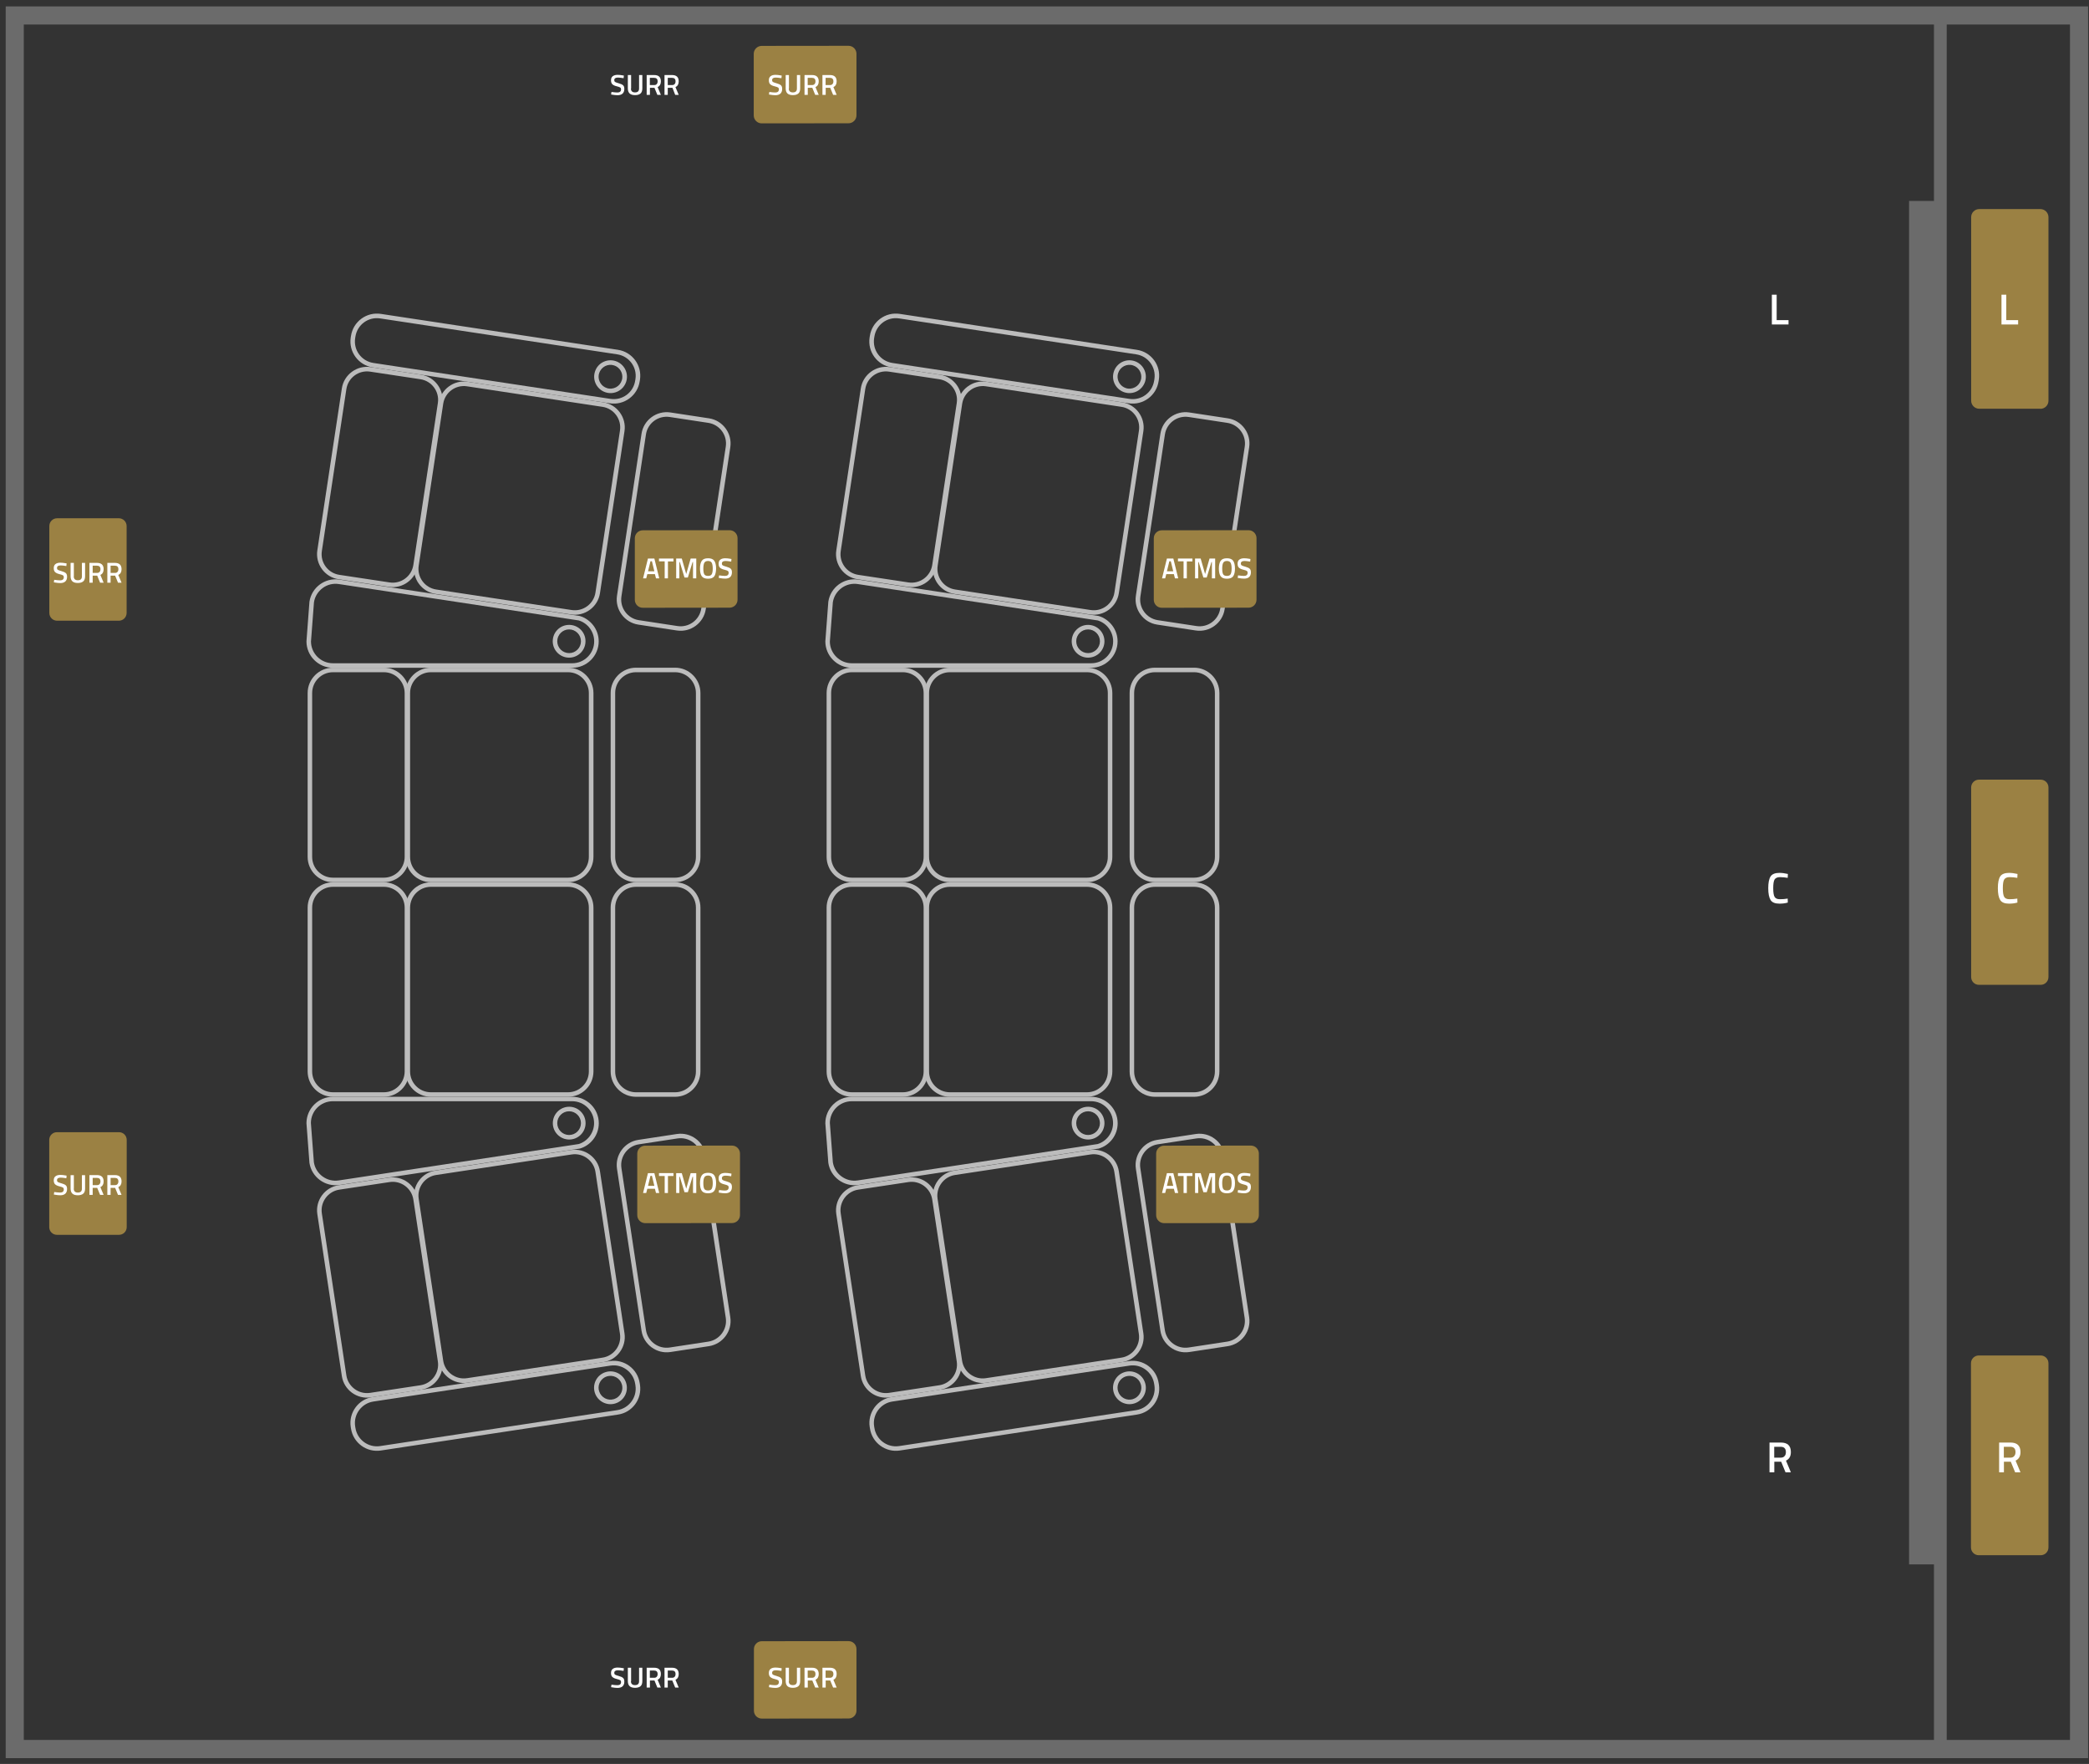 <svg xmlns="http://www.w3.org/2000/svg" xmlns:xlink="http://www.w3.org/1999/xlink" x="0px" y="0px" viewBox="0 0 2308.1 1948.9" style="enable-background:new 0 0 2308.1 1948.9;" xml:space="preserve">
<rect x="0" y="0" width="2308.1" height="1948.9" fill="#333333" stroke="none"/>
<style type="text/css">
	.st0{fill-rule:evenodd;clip-rule:evenodd;fill:#6B6B6B;}
	.st1{fill:#BCBCBC;}
	.st2{fill-rule:evenodd;clip-rule:evenodd;fill:#9B8143;}
	.st3{fill:#FFFFFF;}
	.st4{display:none;}
	.st5{display:inline;fill-rule:evenodd;clip-rule:evenodd;fill:#9B8143;}
	.st6{display:inline;}
</style>
<g id="Base">
	<path class="st0" d="M6.3,7.1v1935.4h2300.8V7.1H6.3z M26.3,27.1h2110.5V222h-27.5v1506.4h27.5v194H26.3V27.1z M2287.1,1922.4   h-136.2V27.1h136.2V1922.4z"></path>
</g>
<g id="Seat">
	<path class="st1" d="M655.7,946.7v-181c0-15.4-12.6-28-28-28H476.1c-15.4,0-28,12.6-28,28v181c0,15.4,12.6,28,28,28h151.5   C643.1,974.7,655.7,962.1,655.7,946.7z M476.1,969.7c-12.7,0-23-10.3-23-23v-181c0-12.7,10.3-23,23-23h151.5c12.7,0,23,10.3,23,23   v181c0,12.7-10.3,23-23,23H476.1z"></path>
	<path class="st1" d="M452.1,946.7v-181c0-15.4-12.6-28-28-28h-56.2c-15.4,0-28,12.6-28,28v181c0,15.4,12.6,28,28,28h56.2   C439.5,974.7,452.1,962.1,452.1,946.7z M367.9,969.7c-12.7,0-23-10.3-23-23v-181c0-12.7,10.3-23,23-23h56.2c12.7,0,23,10.3,23,23   v181c0,12.7-10.3,23-23,23H367.9z"></path>
	<path class="st1" d="M773.9,946.7v-181c0-15.4-12.6-28-28-28h-43.2c-15.4,0-28,12.6-28,28v181c0,15.4,12.6,28,28,28h43.2   C761.3,974.7,773.9,962.1,773.9,946.7z M702.7,969.7c-12.7,0-23-10.3-23-23v-181c0-12.7,10.3-23,23-23h43.2c12.7,0,23,10.3,23,23   v181c0,12.7-10.3,23-23,23H702.7z"></path>
	<path class="st1" d="M655.7,1183.8v-181c0-15.4-12.6-28-28-28H476.1c-15.4,0-28,12.6-28,28v181c0,15.4,12.6,28,28,28h151.5   C643.1,1211.8,655.7,1199.2,655.7,1183.8z M476.1,1206.8c-12.7,0-23-10.3-23-23v-181c0-12.7,10.3-23,23-23h151.5   c12.7,0,23,10.3,23,23v181c0,12.7-10.3,23-23,23H476.1z"></path>
	<path class="st1" d="M452.1,1183.8v-181c0-15.4-12.6-28-28-28h-56.2c-15.4,0-28,12.6-28,28v181c0,15.4,12.6,28,28,28h56.2   C439.5,1211.8,452.1,1199.2,452.1,1183.8z M367.9,1206.8c-12.7,0-23-10.3-23-23v-181c0-12.7,10.3-23,23-23h56.2   c12.7,0,23,10.3,23,23v181c0,12.7-10.3,23-23,23H367.9z"></path>
	<path class="st1" d="M773.9,1183.8v-181c0-15.4-12.6-28-28-28h-43.2c-15.4,0-28,12.6-28,28v181c0,15.4,12.6,28,28,28h43.2   C761.3,1211.8,773.9,1199.2,773.9,1183.8z M702.7,1206.8c-12.7,0-23-10.3-23-23v-181c0-12.7,10.3-23,23-23h43.2   c12.7,0,23,10.3,23,23v181c0,12.7-10.3,23-23,23H702.7z"></path>
	<path class="st1" d="M647,1240.9c0-10-8.1-18.1-18.1-18.1c-10,0-18.1,8.1-18.1,18.1s8.1,18.1,18.1,18.1   C638.9,1259,647,1250.9,647,1240.9z M615.7,1240.9c0-7.2,5.9-13.1,13.1-13.1s13.1,5.9,13.1,13.1s-5.9,13.1-13.1,13.1   S615.7,1248.2,615.7,1240.9z"></path>
	<line class="st1" x1="661.2" y1="1236" x2="661.2" y2="1236"></line>
	<line class="st1" x1="661.2" y1="1236" x2="661.2" y2="1236"></line>
	<path class="st1" d="M375.2,1309.2l265.5-40.2c12.1-3.6,20.9-14.8,20.9-28l0,0c0-16.1-13.2-29.2-29.2-29.2H367.8   c-16.1,0-29.2,13.2-29.2,29.2l0,0l3.3,43.8C344.3,1300.6,359.3,1311.6,375.2,1309.2z M356.4,1299.8c-5.2-3.8-8.6-9.4-9.6-15.7   l-3.3-43.4c0.1-13.3,10.9-24,24.2-24h264.5c13.4,0,24.2,10.9,24.2,24.2c0,10.5-7,20-17,23.1l-265.1,40.2   C368,1305.2,361.6,1303.6,356.4,1299.8z"></path>
	<g>
		<path class="st1" d="M690,1473.1l-27.1-179c-2.3-15.2-16.7-25.8-31.9-23.5l-149.8,22.7c-15.2,2.3-25.8,16.7-23.5,31.9l27.1,179    c2.3,15.2,16.7,25.8,31.9,23.5l149.8-22.7C681.7,1502.7,692.3,1488.3,690,1473.1z M515.9,1522.7c-12.5,1.9-24.3-6.8-26.2-19.3    l-27.1-179c-1.9-12.5,6.8-24.3,19.3-26.2l149.8-22.7c12.5-1.9,24.3,6.8,26.2,19.3l27.1,179c1.9,12.5-6.8,24.3-19.3,26.2    L515.9,1522.7z"></path>
		<path class="st1" d="M488.7,1503.6l-27.1-179c-2.3-15.2-16.7-25.8-31.9-23.5l-55.6,8.4c-15.2,2.3-25.8,16.7-23.5,31.9l27.1,179    c2.3,15.2,16.7,25.8,31.9,23.5l55.6-8.4C480.4,1533.1,491,1518.8,488.7,1503.6z M408.9,1538.9c-12.5,1.9-24.3-6.8-26.2-19.3    l-27.1-179c-1.9-12.5,6.8-24.3,19.3-26.2l55.6-8.4c12.5-1.9,24.3,6.8,26.2,19.3l27.1,179c1.9,12.5-6.8,24.3-19.3,26.2    L408.9,1538.9z"></path>
		<path class="st1" d="M806.9,1455.4l-27.1-179c-2.3-15.2-16.7-25.8-31.9-23.5l-42.7,6.5c-15.2,2.3-25.8,16.7-23.5,31.9l27.1,179    c2.3,15.2,16.7,25.8,31.9,23.5l42.7-6.5C798.6,1484.9,809.2,1470.6,806.9,1455.4z M739.9,1488.8c-12.5,1.9-24.3-6.8-26.2-19.3    l-27.1-179c-1.9-12.5,6.8-24.3,19.3-26.2l42.7-6.5c12.5-1.9,24.3,6.8,26.2,19.3l27.1,179c1.9,12.5-6.8,24.3-19.3,26.2    L739.9,1488.8z"></path>
		<path class="st1" d="M679.9,1550.6c9.6-3,14.9-13.1,11.9-22.7c-3-9.6-13.1-14.9-22.7-11.9c-9.6,3-14.9,13.1-11.9,22.7    C660.2,1548.2,670.4,1553.6,679.9,1550.6z M662,1537.2c-0.2-0.6-0.4-1.3-0.5-2c-1-6.3,2.9-12.6,9.1-14.5c3.3-1,6.9-0.7,10,0.9    c3.1,1.6,5.4,4.4,6.4,7.7c0.2,0.6,0.4,1.3,0.5,2c1,6.3-2.9,12.6-9.1,14.5C671.5,1548,664.2,1544.1,662,1537.2z"></path>
		<path class="st1" d="M707.1,1529.9l-0.3-1.8c-2.4-15.8-17.2-26.7-33-24.3l-262,39.7c-15.8,2.4-26.7,17.2-24.3,33l0.3,1.8    c2.4,15.8,17.2,26.7,33,24.3l262-39.7C698.6,1560.6,709.5,1545.8,707.1,1529.9z M420,1597.7c-13.1,2-25.3-7.1-27.3-20.1l-0.3-1.8    c-2-13.1,7.1-25.3,20.1-27.3l262-39.7c13.1-2,25.3,7.1,27.3,20.1l0.3,1.8c2,13.1-7.1,25.3-20.1,27.3L420,1597.7z"></path>
	</g>
	<path class="st1" d="M628.8,690.4c-10,0-18.1,8.1-18.1,18.1c0,10,8.1,18.1,18.1,18.1c10,0,18.1-8.1,18.1-18.1   C647,698.5,638.9,690.4,628.8,690.4z M628.8,695.4c7.2,0,13.1,5.9,13.1,13.1s-5.9,13.1-13.1,13.1s-13.1-5.9-13.1-13.1   S621.6,695.4,628.8,695.4z"></path>
	<line class="st1" x1="661.2" y1="713.5" x2="661.2" y2="713.5"></line>
	<line class="st1" x1="661.2" y1="713.5" x2="661.2" y2="713.5"></line>
	<path class="st1" d="M341.9,664.8l-3.3,43.8v0c0,16.1,13.2,29.2,29.2,29.2h264.5c16.1,0,29.2-13.2,29.2-29.2v0   c0-13.2-8.9-24.4-20.9-28l-265.5-40.2C359.3,637.9,344.3,648.9,341.9,664.8z M374.4,645.3l265.1,40.2c10.1,3.1,17,12.6,17,23.1   c0,13.4-10.9,24.2-24.2,24.2H367.8c-13.3,0-24.1-10.8-24.2-24l3.3-43.4c1-6.3,4.4-11.8,9.6-15.7C361.6,645.9,368,644.3,374.4,645.3   z"></path>
	<g>
		<path class="st1" d="M666.5,444.5l-149.8-22.7c-15.2-2.3-29.6,8.3-31.9,23.5l-27.1,179c-2.3,15.2,8.3,29.6,23.5,31.9L631,678.9    c15.2,2.3,29.6-8.3,31.9-23.5l27.1-179C692.3,461.2,681.7,446.8,666.5,444.5z M665.7,449.5c12.5,1.9,21.2,13.6,19.3,26.2    l-27.1,179c-1.9,12.5-13.6,21.2-26.2,19.3l-149.8-22.7c-12.5-1.9-21.2-13.6-19.3-26.2l27.1-179c1.9-12.5,13.6-21.2,26.2-19.3    L665.7,449.5z"></path>
		<path class="st1" d="M465.2,414l-55.6-8.4c-15.2-2.3-29.6,8.3-31.9,23.5l-27.1,179c-2.3,15.2,8.3,29.6,23.5,31.9l55.6,8.4    c15.2,2.3,29.6-8.3,31.9-23.5l27.1-179C491,430.7,480.4,416.3,465.2,414z M464.5,419c12.5,1.9,21.2,13.6,19.3,26.2l-27.1,179    c-1.9,12.5-13.6,21.2-26.2,19.3l-55.6-8.4c-12.5-1.9-21.2-13.6-19.3-26.2l27.1-179c1.9-12.5,13.6-21.2,26.2-19.3L464.5,419z"></path>
		<path class="st1" d="M783.4,462.2l-42.7-6.5c-15.2-2.3-29.6,8.3-31.9,23.5l-27.1,179c-2.3,15.2,8.3,29.6,23.5,31.9l42.7,6.5    c15.2,2.3,29.6-8.3,31.9-23.5l27.1-179C809.2,478.9,798.6,464.5,783.4,462.2z M782.6,467.2c12.5,1.9,21.2,13.6,19.3,26.2    l-27.1,179c-1.9,12.5-13.6,21.2-26.2,19.3l-42.7-6.5c-12.5-1.9-21.2-13.6-19.3-26.2l27.1-179c1.9-12.5,13.6-21.2,26.2-19.3    L782.6,467.2z"></path>
		<path class="st1" d="M657.3,410.8c-3,9.6,2.4,19.7,11.9,22.7c9.6,3,19.7-2.4,22.7-11.9c3-9.6-2.4-19.7-11.9-22.7    C670.4,395.9,660.2,401.2,657.3,410.8z M678.4,403.7c6.1,1.9,10,8.1,9.1,14.5c-0.1,0.7-0.3,1.3-0.5,2c-1,3.3-3.3,6.1-6.4,7.7    c-3.1,1.6-6.7,2-10,0.9c-6.1-1.9-10-8.1-9.1-14.5c0.1-0.7,0.3-1.3,0.5-2C664.2,405.4,671.5,401.5,678.4,403.7z"></path>
		<path class="st1" d="M682.8,386.5l-262-39.7c-15.8-2.4-30.6,8.5-33,24.3l-0.3,1.8c-2.4,15.8,8.5,30.6,24.3,33l262,39.7    c15.8,2.4,30.6-8.5,33-24.3l0.3-1.8C709.5,403.7,698.6,388.9,682.8,386.5z M682,391.5c13.1,2,22.1,14.2,20.1,27.3l-0.3,1.8    c-2,13.1-14.2,22.1-27.3,20.1l-262-39.7c-13.1-2-22.1-14.2-20.1-27.3l0.3-1.8c2-13.1,14.2-22.1,27.3-20.1L682,391.5z"></path>
	</g>
	<path class="st1" d="M1229,946.7v-181c0-15.4-12.6-28-28-28h-151.5c-15.4,0-28,12.6-28,28v181c0,15.4,12.6,28,28,28H1201   C1216.4,974.7,1229,962.1,1229,946.7z M1049.5,969.7c-12.7,0-23-10.3-23-23v-181c0-12.7,10.3-23,23-23H1201c12.7,0,23,10.3,23,23   v181c0,12.7-10.3,23-23,23H1049.5z"></path>
	<path class="st1" d="M1025.5,946.7v-181c0-15.4-12.6-28-28-28h-56.2c-15.4,0-28,12.6-28,28v181c0,15.4,12.6,28,28,28h56.2   C1012.9,974.7,1025.5,962.1,1025.5,946.7z M941.3,969.7c-12.7,0-23-10.3-23-23v-181c0-12.7,10.3-23,23-23h56.2   c12.7,0,23,10.3,23,23v181c0,12.7-10.3,23-23,23H941.3z"></path>
	<path class="st1" d="M1347.3,946.7v-181c0-15.4-12.6-28-28-28h-43.2c-15.4,0-28,12.6-28,28v181c0,15.4,12.6,28,28,28h43.2   C1334.7,974.7,1347.3,962.1,1347.3,946.7z M1276.1,969.7c-12.7,0-23-10.3-23-23v-181c0-12.7,10.3-23,23-23h43.2   c12.7,0,23,10.3,23,23v181c0,12.7-10.3,23-23,23H1276.1z"></path>
	<path class="st1" d="M1229,1183.8v-181c0-15.4-12.6-28-28-28h-151.5c-15.4,0-28,12.6-28,28v181c0,15.4,12.6,28,28,28H1201   C1216.4,1211.8,1229,1199.2,1229,1183.8z M1049.5,1206.8c-12.7,0-23-10.3-23-23v-181c0-12.7,10.3-23,23-23H1201   c12.7,0,23,10.3,23,23v181c0,12.7-10.3,23-23,23H1049.5z"></path>
	<path class="st1" d="M1025.5,1183.8v-181c0-15.4-12.6-28-28-28h-56.2c-15.4,0-28,12.6-28,28v181c0,15.4,12.6,28,28,28h56.2   C1012.9,1211.8,1025.5,1199.2,1025.5,1183.8z M941.3,1206.8c-12.7,0-23-10.3-23-23v-181c0-12.7,10.3-23,23-23h56.2   c12.7,0,23,10.3,23,23v181c0,12.7-10.3,23-23,23H941.3z"></path>
	<path class="st1" d="M1347.3,1183.8v-181c0-15.4-12.6-28-28-28h-43.2c-15.4,0-28,12.6-28,28v181c0,15.4,12.6,28,28,28h43.2   C1334.7,1211.8,1347.3,1199.2,1347.3,1183.8z M1276.1,1206.8c-12.7,0-23-10.3-23-23v-181c0-12.7,10.3-23,23-23h43.2   c12.7,0,23,10.3,23,23v181c0,12.7-10.3,23-23,23H1276.1z"></path>
	<path class="st1" d="M1220.3,1240.9c0-10-8.1-18.1-18.1-18.1s-18.1,8.1-18.1,18.1s8.1,18.1,18.1,18.1S1220.3,1250.9,1220.3,1240.9z    M1189.1,1240.9c0-7.2,5.9-13.1,13.1-13.1s13.1,5.9,13.1,13.1s-5.9,13.1-13.1,13.1S1189.1,1248.2,1189.1,1240.9z"></path>
	<line class="st1" x1="1234.5" y1="1236" x2="1234.5" y2="1236"></line>
	<line class="st1" x1="1234.5" y1="1236" x2="1234.5" y2="1236"></line>
	<path class="st1" d="M948.5,1309.2L1214,1269c12.1-3.6,20.9-14.8,20.9-28l0,0c0-16.1-13.2-29.2-29.2-29.2H941.1   c-16.1,0-29.2,13.2-29.2,29.2l0,0l3.3,43.8C917.6,1300.6,932.6,1311.6,948.5,1309.2z M929.8,1299.8c-5.2-3.8-8.6-9.4-9.6-15.7   l-3.3-43.4c0.1-13.3,10.9-24,24.2-24h264.5c13.4,0,24.2,10.9,24.2,24.2c0,10.5-7,20-17,23.1l-265.1,40.2   C941.4,1305.2,935,1303.6,929.8,1299.8z"></path>
	<g>
		<path class="st1" d="M1263.3,1473.1l-27.1-179c-2.3-15.2-16.7-25.8-31.9-23.5l-149.8,22.7c-15.2,2.3-25.8,16.7-23.5,31.9l27.1,179    c2.3,15.2,16.7,25.8,31.9,23.5l149.8-22.7C1255,1502.7,1265.6,1488.3,1263.3,1473.1z M1089.2,1522.7c-12.5,1.9-24.3-6.8-26.2-19.3    l-27.1-179c-1.9-12.5,6.8-24.3,19.3-26.2l149.8-22.7c12.5-1.9,24.3,6.8,26.2,19.3l27.1,179c1.9,12.5-6.8,24.3-19.3,26.2    L1089.2,1522.7z"></path>
		<path class="st1" d="M1062.1,1503.6l-27.1-179c-2.3-15.2-16.7-25.8-31.9-23.5l-55.6,8.4c-15.2,2.3-25.8,16.7-23.5,31.9l27.1,179    c2.3,15.2,16.7,25.8,31.9,23.5l55.6-8.4C1053.8,1533.1,1064.4,1518.8,1062.1,1503.6z M982.2,1538.9c-12.5,1.9-24.3-6.8-26.2-19.3    l-27.1-179c-1.9-12.5,6.8-24.3,19.3-26.2l55.6-8.4c12.5-1.9,24.3,6.8,26.2,19.3l27.1,179c1.9,12.5-6.8,24.3-19.3,26.2    L982.2,1538.9z"></path>
		<path class="st1" d="M1380.2,1455.4l-27.1-179c-2.3-15.2-16.7-25.8-31.9-23.5l-42.7,6.5c-15.2,2.3-25.8,16.7-23.5,31.9l27.1,179    c2.3,15.2,16.7,25.8,31.9,23.5l42.7-6.5C1372,1484.9,1382.5,1470.6,1380.2,1455.4z M1313.2,1488.8c-12.5,1.9-24.3-6.8-26.2-19.3    l-27.1-179c-1.9-12.5,6.8-24.3,19.3-26.2l42.7-6.5c12.5-1.9,24.3,6.8,26.2,19.3l27.1,179c1.9,12.5-6.8,24.3-19.3,26.2    L1313.2,1488.8z"></path>
		<path class="st1" d="M1253.3,1550.6c9.6-3,14.9-13.1,11.9-22.7c-3-9.6-13.1-14.9-22.7-11.9c-9.6,3-14.9,13.1-11.9,22.7    C1233.6,1548.2,1243.7,1553.6,1253.3,1550.6z M1235.4,1537.2c-0.2-0.6-0.4-1.3-0.5-2c-1-6.3,2.9-12.6,9.1-14.5    c3.3-1,6.9-0.7,10,0.9c3.1,1.6,5.4,4.4,6.4,7.7c0.2,0.6,0.4,1.3,0.5,2c1,6.3-2.9,12.6-9.1,14.5    C1244.9,1548,1237.5,1544.1,1235.4,1537.2z"></path>
		<path class="st1" d="M1280.5,1529.9l-0.3-1.8c-2.4-15.8-17.2-26.7-33-24.3l-262,39.7c-15.8,2.4-26.7,17.2-24.3,33l0.3,1.8    c2.4,15.8,17.2,26.7,33,24.3l262-39.7C1272,1560.6,1282.9,1545.8,1280.5,1529.9z M993.4,1597.7c-13.1,2-25.3-7.1-27.3-20.1    l-0.3-1.8c-2-13.1,7.1-25.3,20.1-27.3l262-39.7c13.1-2,25.3,7.1,27.3,20.1l0.3,1.8c2,13.1-7.1,25.3-20.1,27.3L993.4,1597.7z"></path>
	</g>
	<path class="st1" d="M1202.2,690.4c-10,0-18.1,8.1-18.1,18.1c0,10,8.1,18.1,18.1,18.1s18.1-8.1,18.1-18.1   C1220.3,698.5,1212.2,690.4,1202.2,690.4z M1202.2,695.4c7.2,0,13.1,5.9,13.1,13.1s-5.9,13.1-13.1,13.1s-13.1-5.9-13.1-13.1   S1195,695.4,1202.2,695.4z"></path>
	<line class="st1" x1="1234.5" y1="713.5" x2="1234.5" y2="713.5"></line>
	<line class="st1" x1="1234.5" y1="713.5" x2="1234.5" y2="713.5"></line>
	<path class="st1" d="M915.2,664.8l-3.3,43.8v0c0,16.1,13.2,29.2,29.2,29.2h264.5c16.1,0,29.2-13.2,29.2-29.2v0   c0-13.2-8.9-24.4-20.9-28l-265.5-40.2C932.6,637.9,917.6,648.9,915.2,664.8z M947.8,645.3l265.1,40.2c10.1,3.1,17,12.6,17,23.1   c0,13.4-10.9,24.2-24.2,24.2H941.1c-13.3,0-24.1-10.8-24.2-24l3.3-43.4c1-6.3,4.4-11.8,9.6-15.7C935,645.9,941.4,644.3,947.8,645.3   z"></path>
	<g>
		<path class="st1" d="M1239.8,444.5L1090,421.8c-15.2-2.3-29.6,8.3-31.9,23.5l-27.1,179c-2.3,15.2,8.3,29.6,23.5,31.9l149.8,22.7    c15.2,2.3,29.6-8.3,31.9-23.5l27.1-179C1265.6,461.2,1255,446.8,1239.8,444.5z M1239.1,449.5c12.5,1.9,21.2,13.6,19.3,26.2    l-27.1,179c-1.9,12.5-13.6,21.2-26.2,19.3l-149.8-22.7c-12.5-1.9-21.2-13.6-19.3-26.2l27.1-179c1.9-12.5,13.6-21.2,26.2-19.3    L1239.1,449.5z"></path>
		<path class="st1" d="M1038.6,414l-55.6-8.4c-15.2-2.3-29.6,8.3-31.9,23.5l-27.1,179c-2.3,15.2,8.3,29.6,23.5,31.9l55.6,8.4    c15.2,2.3,29.6-8.3,31.9-23.5l27.1-179C1064.4,430.7,1053.8,416.3,1038.6,414z M1037.8,419c12.5,1.9,21.2,13.6,19.3,26.2    l-27.1,179c-1.9,12.5-13.6,21.2-26.2,19.3l-55.6-8.4c-12.5-1.9-21.2-13.6-19.3-26.2l27.1-179c1.9-12.5,13.6-21.2,26.2-19.3    L1037.8,419z"></path>
		<path class="st1" d="M1356.7,462.2l-42.7-6.5c-15.2-2.3-29.6,8.3-31.9,23.5l-27.1,179c-2.3,15.2,8.3,29.6,23.5,31.9l42.7,6.5    c15.2,2.3,29.6-8.3,31.9-23.5l27.1-179C1382.5,478.9,1372,464.5,1356.7,462.2z M1356,467.2c12.5,1.9,21.2,13.6,19.3,26.2    l-27.1,179c-1.9,12.5-13.6,21.2-26.2,19.3l-42.7-6.5c-12.5-1.9-21.2-13.6-19.3-26.2l27.1-179c1.9-12.5,13.6-21.2,26.2-19.3    L1356,467.2z"></path>
		<path class="st1" d="M1230.6,410.8c-3,9.6,2.4,19.7,11.9,22.7c9.6,3,19.7-2.4,22.7-11.9c3-9.6-2.4-19.7-11.9-22.7    C1243.7,395.9,1233.6,401.2,1230.6,410.8z M1251.8,403.7c6.1,1.9,10,8.1,9.1,14.5c-0.1,0.7-0.3,1.3-0.5,2c-1,3.3-3.3,6.1-6.4,7.7    c-3.1,1.6-6.7,2-10,0.9c-6.1-1.9-10-8.1-9.1-14.5c0.1-0.7,0.3-1.3,0.5-2C1237.5,405.4,1244.9,401.5,1251.8,403.7z"></path>
		<path class="st1" d="M1256.1,386.5l-262-39.7c-15.8-2.4-30.6,8.5-33,24.3l-0.3,1.8c-2.4,15.8,8.5,30.6,24.3,33l262,39.7    c15.8,2.4,30.6-8.5,33-24.3l0.3-1.8C1282.9,403.7,1272,388.9,1256.1,386.5z M1255.4,391.5c13.1,2,22.1,14.2,20.1,27.3l-0.3,1.8    c-2,13.1-14.2,22.1-27.3,20.1l-262-39.7c-13.1-2-22.1-14.2-20.1-27.3l0.3-1.8c2-13.1,14.2-22.1,27.3-20.1L1255.4,391.5z"></path>
	</g>
</g>
<g id="_x37__speaker">
	<path class="st2" d="M2254.4,451.7c4.9,0,8.9-4,8.9-8.9V239.9c0-4.9-4-8.9-8.9-8.9h-67.6c-4.9,0-8.9,4-8.9,8.9v202.8   c0,4.9,4,8.9,8.9,8.9H2254.4L2254.4,451.7z"></path>
	<path class="st2" d="M2254.7,1088.1c4.8,0,8.6-3.9,8.6-8.6V870c0-4.8-3.9-8.6-8.6-8.6h-68.2c-4.8,0-8.6,3.9-8.6,8.6v209.5   c0,4.8,3.9,8.6,8.6,8.6H2254.7L2254.7,1088.1z"></path>
	<path class="st2" d="M2254.7,1718.3c4.7,0,8.6-3.8,8.6-8.6v-203.5c0-4.7-3.8-8.6-8.6-8.6h-68.4c-4.7,0-8.6,3.8-8.6,8.6v203.5   c0,4.7,3.8,8.6,8.6,8.6H2254.7L2254.7,1718.3z"></path>
	<path class="st2" d="M131.5,1364.3c4.7,0,8.5-3.8,8.5-8.5v-96.4c0-4.7-3.8-8.5-8.5-8.5H62.9c-4.7,0-8.5,3.8-8.5,8.5v96.4   c0,4.7,3.8,8.5,8.5,8.5H131.5L131.5,1364.3z"></path>
	<path class="st2" d="M946.3,1821.9c0-4.8-3.9-8.7-8.7-8.7l-95.9,0.1c-4.8,0-8.7,3.9-8.7,8.7l0,68.1c0,4.8,3.9,8.7,8.7,8.7l95.9-0.1   c4.8,0,8.7-3.9,8.7-8.7L946.3,1821.9L946.3,1821.9z"></path>
	<path class="st2" d="M946.3,59.4c0-4.8-3.9-8.8-8.8-8.8l-95.9,0.1c-4.8,0-8.8,3.9-8.8,8.8l0,68c0,4.8,3.9,8.8,8.8,8.8l95.9-0.1   c4.8,0,8.8-3.9,8.8-8.8L946.3,59.4L946.3,59.4z"></path>
	<path class="st2" d="M131.3,685.8c4.8,0,8.6-3.9,8.6-8.6v-96c0-4.8-3.9-8.6-8.6-8.6H63.1c-4.8,0-8.6,3.9-8.6,8.6v96   c0,4.8,3.9,8.6,8.6,8.6H131.3L131.3,685.8z"></path>
</g>
<g id="Copy_7">
	<g>
		<path class="st3" d="M1976.1,358.5h-18.4v-32.9h5.3v28.1h13.1V358.5z"></path>
	</g>
	<g>
		<path class="st3" d="M1966.1,998.4c-4.8,0-8.1-1.3-9.8-4c-1.7-2.7-2.6-7-2.6-13.1s0.9-10.4,2.6-13c1.7-2.6,5-3.9,9.7-3.9    c2.8,0,6,0.4,9.4,1.2l-0.2,4.3c-2.9-0.5-5.8-0.8-8.6-0.8s-4.8,0.9-5.9,2.6c-1,1.7-1.5,4.9-1.5,9.6s0.5,7.9,1.5,9.6    c1,1.7,2.9,2.6,5.8,2.6c2.9,0,5.8-0.2,8.7-0.7l0.1,4.4C1972.2,998.1,1969.1,998.4,1966.1,998.4z"></path>
	</g>
	<g>
		<path class="st3" d="M1960.4,1615v11.7h-5.3v-32.9h12.5c7.4,0,11.1,3.5,11.1,10.5c0,4.7-1.8,7.8-5.4,9.5l5.4,12.9h-5.9l-4.8-11.7    H1960.4z M1973.2,1604.4c0-3.9-1.9-5.9-5.7-5.9h-7.2v12h7.2c1.9,0,3.3-0.6,4.2-1.7C1972.8,1607.7,1973.2,1606.2,1973.2,1604.4z"></path>
	</g>
	<g>
		<path class="st3" d="M682.8,85.7c-2.7,0-4.1,0.9-4.1,2.8c0,1,0.3,1.7,1,2.1c0.6,0.4,2.1,0.9,4.2,1.5s3.7,1.3,4.6,2.2    c0.9,0.8,1.3,2.2,1.3,4c0,2.3-0.7,4-2,5.2c-1.3,1.1-3.1,1.7-5.4,1.7c-1.8,0-3.8-0.2-6-0.6l-1.2-0.2l0.4-2.8    c2.9,0.4,5.1,0.6,6.6,0.6c2.6,0,4-1.2,4-3.5c0-0.9-0.3-1.6-0.9-2c-0.6-0.4-1.9-0.9-4-1.4c-2.1-0.5-3.6-1.2-4.7-2.2    c-1-0.9-1.5-2.4-1.5-4.4s0.6-3.5,1.9-4.5c1.3-1,3.1-1.5,5.4-1.5c1.6,0,3.6,0.2,5.8,0.6l1.1,0.2l-0.3,2.9    C686.1,85.9,684,85.7,682.8,85.7z"></path>
		<path class="st3" d="M697.1,97.8c0,2.8,1.5,4.3,4.5,4.3c3,0,4.5-1.4,4.5-4.3V82.9h3.6v14.8c0,2.6-0.7,4.5-2,5.6    c-1.4,1.2-3.4,1.8-6,1.8c-2.7,0-4.7-0.6-6-1.8c-1.3-1.2-2-3.1-2-5.6V82.9h3.6V97.8z"></path>
		<path class="st3" d="M718.1,97v7.8h-3.6V82.9h8.3c4.9,0,7.4,2.3,7.4,7c0,3.1-1.2,5.2-3.6,6.3l3.6,8.6h-3.9l-3.2-7.8H718.1z     M726.6,89.9c0-2.6-1.3-3.9-3.8-3.9h-4.8v8h4.8c1.3,0,2.2-0.4,2.8-1.1C726.3,92.1,726.6,91.2,726.6,89.9z"></path>
		<path class="st3" d="M737.8,97v7.8h-3.6V82.9h8.3c4.9,0,7.4,2.3,7.4,7c0,3.1-1.2,5.2-3.6,6.3l3.6,8.6h-3.9L743,97H737.8z     M746.4,89.9c0-2.6-1.3-3.9-3.8-3.9h-4.8v8h4.8c1.3,0,2.2-0.4,2.8-1.1C746.1,92.1,746.4,91.2,746.4,89.9z"></path>
	</g>
	<g>
		<path class="st3" d="M67.1,624.7c-2.7,0-4.1,0.9-4.1,2.8c0,1,0.3,1.7,1,2.1c0.6,0.4,2.1,0.9,4.2,1.5s3.7,1.3,4.6,2.2    c0.9,0.8,1.3,2.2,1.3,4c0,2.3-0.7,4-2,5.2c-1.3,1.1-3.1,1.7-5.4,1.7c-1.8,0-3.8-0.2-6-0.6l-1.2-0.2l0.4-2.8    c2.9,0.4,5.1,0.6,6.6,0.6c2.6,0,4-1.2,4-3.5c0-0.9-0.3-1.6-0.9-2c-0.6-0.4-1.9-0.9-4-1.4c-2.1-0.5-3.6-1.2-4.7-2.2    c-1-0.9-1.5-2.4-1.5-4.4s0.6-3.5,1.9-4.5c1.3-1,3.1-1.5,5.4-1.5c1.6,0,3.6,0.2,5.8,0.6l1.1,0.2l-0.3,2.9    C70.5,624.9,68.4,624.7,67.1,624.7z"></path>
		<path class="st3" d="M81.5,636.8c0,2.8,1.5,4.3,4.5,4.3c3,0,4.5-1.4,4.5-4.3v-14.9H94v14.8c0,2.6-0.7,4.5-2,5.6    c-1.4,1.2-3.4,1.8-6,1.8c-2.7,0-4.7-0.6-6-1.8c-1.3-1.2-2-3.1-2-5.6v-14.8h3.6V636.8z"></path>
		<path class="st3" d="M102.4,636v7.8h-3.6v-21.9h8.3c4.9,0,7.4,2.3,7.4,7c0,3.1-1.2,5.2-3.6,6.3l3.6,8.6h-3.9l-3.2-7.8H102.4z     M111,628.9c0-2.6-1.3-3.9-3.8-3.9h-4.8v8h4.8c1.3,0,2.2-0.4,2.8-1.1C110.7,631.1,111,630.2,111,628.9z"></path>
		<path class="st3" d="M122.2,636v7.8h-3.6v-21.9h8.3c4.9,0,7.4,2.3,7.4,7c0,3.1-1.2,5.2-3.6,6.3l3.6,8.6h-3.9l-3.2-7.8H122.2z     M130.8,628.9c0-2.6-1.3-3.9-3.8-3.9h-4.8v8h4.8c1.3,0,2.2-0.4,2.8-1.1C130.5,631.1,130.8,630.2,130.8,628.9z"></path>
	</g>
	<g>
		<path class="st3" d="M67.1,1301.1c-2.7,0-4.1,0.9-4.1,2.8c0,1,0.3,1.7,1,2.1c0.6,0.4,2.1,0.9,4.2,1.5c2.2,0.6,3.7,1.3,4.6,2.2    c0.9,0.8,1.3,2.2,1.3,4c0,2.3-0.7,4-2,5.2c-1.3,1.1-3.1,1.7-5.4,1.7c-1.8,0-3.8-0.2-6-0.6l-1.2-0.2l0.4-2.8    c2.9,0.4,5.1,0.6,6.6,0.6c2.6,0,4-1.2,4-3.5c0-0.9-0.3-1.6-0.9-2c-0.6-0.4-1.9-0.9-4-1.4c-2.1-0.5-3.6-1.2-4.7-2.2    c-1-0.9-1.5-2.4-1.5-4.4c0-2,0.6-3.5,1.9-4.5c1.3-1,3.1-1.5,5.4-1.5c1.6,0,3.6,0.2,5.8,0.6l1.1,0.2l-0.3,2.9    C70.5,1301.3,68.4,1301.1,67.1,1301.1z"></path>
		<path class="st3" d="M81.5,1313.3c0,2.8,1.5,4.3,4.5,4.3c3,0,4.5-1.4,4.5-4.3v-14.9H94v14.8c0,2.6-0.7,4.5-2,5.6    c-1.4,1.2-3.4,1.8-6,1.8c-2.7,0-4.7-0.6-6-1.8c-1.3-1.2-2-3.1-2-5.6v-14.8h3.6V1313.3z"></path>
		<path class="st3" d="M102.4,1312.4v7.8h-3.6v-21.9h8.3c4.9,0,7.4,2.3,7.4,7c0,3.1-1.2,5.2-3.6,6.3l3.6,8.6h-3.9l-3.2-7.8H102.4z     M111,1305.3c0-2.6-1.3-3.9-3.8-3.9h-4.8v8h4.8c1.3,0,2.2-0.4,2.8-1.1C110.7,1307.5,111,1306.6,111,1305.3z"></path>
		<path class="st3" d="M122.2,1312.4v7.8h-3.6v-21.9h8.3c4.9,0,7.4,2.3,7.4,7c0,3.1-1.2,5.2-3.6,6.3l3.6,8.6h-3.9l-3.2-7.8H122.2z     M130.8,1305.3c0-2.6-1.3-3.9-3.8-3.9h-4.8v8h4.8c1.3,0,2.2-0.4,2.8-1.1C130.5,1307.5,130.8,1306.6,130.8,1305.3z"></path>
	</g>
	<g>
		<path class="st3" d="M682.8,1845.4c-2.7,0-4.1,1-4.1,2.8c0,1,0.3,1.7,1,2.1c0.6,0.4,2.1,0.9,4.2,1.5c2.2,0.6,3.7,1.3,4.6,2.2    c0.9,0.8,1.3,2.2,1.3,4c0,2.3-0.7,4-2,5.2c-1.3,1.1-3.1,1.7-5.4,1.7c-1.8,0-3.8-0.2-6-0.6l-1.2-0.2l0.4-2.8    c2.9,0.4,5.1,0.6,6.6,0.6c2.6,0,4-1.2,4-3.5c0-0.9-0.3-1.6-0.9-2c-0.6-0.4-1.9-0.9-4-1.4s-3.6-1.2-4.7-2.2c-1-0.9-1.5-2.4-1.5-4.4    c0-2,0.6-3.5,1.9-4.5c1.3-1,3.1-1.5,5.4-1.5c1.6,0,3.6,0.2,5.8,0.6l1.1,0.2l-0.3,2.9C686.1,1845.6,684,1845.4,682.8,1845.4z"></path>
		<path class="st3" d="M697.1,1857.5c0,2.8,1.5,4.3,4.5,4.3c3,0,4.5-1.4,4.5-4.3v-14.9h3.6v14.8c0,2.6-0.7,4.5-2,5.6s-3.4,1.8-6,1.8    c-2.7,0-4.7-0.6-6-1.8c-1.3-1.2-2-3.1-2-5.6v-14.8h3.6V1857.5z"></path>
		<path class="st3" d="M718.1,1856.7v7.8h-3.6v-21.9h8.3c4.9,0,7.4,2.3,7.4,7c0,3.1-1.2,5.2-3.6,6.3l3.6,8.6h-3.9l-3.2-7.8H718.1z     M726.6,1849.6c0-2.6-1.3-3.9-3.8-3.9h-4.8v8h4.8c1.3,0,2.2-0.4,2.8-1.1C726.3,1851.8,726.6,1850.9,726.6,1849.6z"></path>
		<path class="st3" d="M737.8,1856.7v7.8h-3.6v-21.9h8.3c4.9,0,7.4,2.3,7.4,7c0,3.1-1.2,5.2-3.6,6.3l3.6,8.6h-3.9l-3.2-7.8H737.8z     M746.4,1849.6c0-2.6-1.3-3.9-3.8-3.9h-4.8v8h4.8c1.3,0,2.2-0.4,2.8-1.1C746.1,1851.8,746.4,1850.9,746.4,1849.6z"></path>
	</g>
	<g>
		<path class="st3" d="M2229.8,358.5h-18.4v-32.9h5.3v28.1h13.1V358.5z"></path>
	</g>
	<g>
		<path class="st3" d="M2219.8,998.4c-4.8,0-8.1-1.3-9.8-4c-1.7-2.7-2.6-7-2.6-13.1s0.9-10.4,2.6-13c1.7-2.6,5-3.9,9.7-3.9    c2.8,0,6,0.4,9.4,1.2l-0.2,4.3c-2.9-0.5-5.8-0.8-8.6-0.8s-4.8,0.9-5.9,2.6c-1,1.7-1.5,4.9-1.5,9.6s0.5,7.9,1.5,9.6    c1,1.7,2.9,2.6,5.8,2.6c2.9,0,5.8-0.2,8.7-0.7l0.1,4.4C2225.8,998.1,2222.7,998.4,2219.8,998.4z"></path>
	</g>
	<g>
		<path class="st3" d="M2214.1,1615v11.7h-5.3v-32.9h12.5c7.4,0,11.1,3.5,11.1,10.5c0,4.7-1.8,7.8-5.4,9.5l5.4,12.9h-5.9l-4.8-11.7    H2214.1z M2226.9,1604.4c0-3.9-1.9-5.9-5.7-5.9h-7.2v12h7.2c1.9,0,3.3-0.6,4.2-1.7C2226.4,1607.7,2226.9,1606.2,2226.9,1604.4z"></path>
	</g>
	<g>
		<path class="st3" d="M857.2,85.7c-2.7,0-4.1,0.9-4.1,2.8c0,1,0.3,1.7,1,2.1c0.6,0.4,2.1,0.9,4.2,1.5s3.7,1.3,4.6,2.2    c0.9,0.8,1.3,2.2,1.3,4c0,2.3-0.7,4-2,5.2c-1.3,1.1-3.1,1.7-5.4,1.7c-1.8,0-3.8-0.2-6-0.6l-1.2-0.2l0.4-2.8    c2.9,0.4,5.1,0.6,6.6,0.6c2.6,0,4-1.2,4-3.5c0-0.9-0.3-1.6-0.9-2c-0.6-0.4-1.9-0.9-4-1.4c-2.1-0.5-3.6-1.2-4.7-2.2    c-1-0.9-1.5-2.4-1.5-4.4s0.6-3.5,1.9-4.5c1.3-1,3.1-1.5,5.4-1.5c1.6,0,3.6,0.2,5.8,0.6l1.1,0.2l-0.3,2.9    C860.5,85.9,858.4,85.7,857.2,85.7z"></path>
		<path class="st3" d="M871.5,97.8c0,2.8,1.5,4.3,4.5,4.3c3,0,4.5-1.4,4.5-4.3V82.9h3.6v14.8c0,2.6-0.7,4.5-2,5.6    c-1.4,1.2-3.4,1.8-6,1.8c-2.7,0-4.7-0.6-6-1.8c-1.3-1.2-2-3.1-2-5.6V82.9h3.6V97.8z"></path>
		<path class="st3" d="M892.5,97v7.8h-3.6V82.9h8.3c4.9,0,7.4,2.3,7.4,7c0,3.1-1.2,5.2-3.6,6.3l3.6,8.6h-3.9l-3.2-7.8H892.5z     M901,89.9c0-2.6-1.3-3.9-3.8-3.9h-4.8v8h4.8c1.3,0,2.2-0.4,2.8-1.1C900.7,92.1,901,91.2,901,89.9z"></path>
		<path class="st3" d="M912.3,97v7.8h-3.6V82.9h8.3c4.9,0,7.4,2.3,7.4,7c0,3.1-1.2,5.2-3.6,6.3l3.6,8.6h-3.9l-3.2-7.8H912.3z     M920.8,89.9c0-2.6-1.3-3.9-3.8-3.9h-4.8v8h4.8c1.3,0,2.2-0.4,2.8-1.1C920.5,92.1,920.8,91.2,920.8,89.9z"></path>
	</g>
	<g>
		<path class="st3" d="M857.2,1845.4c-2.7,0-4.1,1-4.1,2.8c0,1,0.3,1.7,1,2.1c0.6,0.4,2.1,0.9,4.2,1.5c2.2,0.6,3.7,1.3,4.6,2.2    c0.9,0.8,1.3,2.2,1.3,4c0,2.3-0.7,4-2,5.2c-1.3,1.1-3.1,1.7-5.4,1.7c-1.8,0-3.8-0.2-6-0.6l-1.2-0.2l0.4-2.8    c2.9,0.4,5.1,0.6,6.6,0.6c2.6,0,4-1.2,4-3.5c0-0.9-0.3-1.6-0.9-2c-0.6-0.4-1.9-0.9-4-1.4s-3.6-1.2-4.7-2.2c-1-0.9-1.5-2.4-1.5-4.4    c0-2,0.6-3.5,1.9-4.5c1.3-1,3.1-1.5,5.4-1.5c1.6,0,3.6,0.2,5.8,0.6l1.1,0.2l-0.3,2.9C860.5,1845.6,858.4,1845.4,857.2,1845.4z"></path>
		<path class="st3" d="M871.5,1857.5c0,2.8,1.5,4.3,4.5,4.3c3,0,4.5-1.4,4.5-4.3v-14.9h3.6v14.8c0,2.6-0.7,4.5-2,5.6s-3.4,1.8-6,1.8    c-2.7,0-4.7-0.6-6-1.8c-1.3-1.2-2-3.1-2-5.6v-14.8h3.6V1857.5z"></path>
		<path class="st3" d="M892.5,1856.7v7.8h-3.6v-21.9h8.3c4.9,0,7.4,2.3,7.4,7c0,3.1-1.2,5.2-3.6,6.3l3.6,8.6h-3.9l-3.2-7.8H892.5z     M901,1849.6c0-2.6-1.3-3.9-3.8-3.9h-4.8v8h4.8c1.3,0,2.2-0.4,2.8-1.1C900.7,1851.8,901,1850.9,901,1849.6z"></path>
		<path class="st3" d="M912.3,1856.7v7.8h-3.6v-21.9h8.3c4.9,0,7.4,2.3,7.4,7c0,3.1-1.2,5.2-3.6,6.3l3.6,8.6h-3.9l-3.2-7.8H912.3z     M920.8,1849.6c0-2.6-1.3-3.9-3.8-3.9h-4.8v8h4.8c1.3,0,2.2-0.4,2.8-1.1C920.5,1851.8,920.8,1850.9,920.8,1849.6z"></path>
	</g>
</g>
<g id="_x2B_2" class="st4">
	<path class="st5" d="M948.4,1268.8c0-4.8-3.9-8.8-8.8-8.8l-95.9,0.1c-4.8,0-8.8,3.9-8.8,8.8l0,68c0,4.8,3.9,8.8,8.8,8.8l95.9-0.1   c4.8,0,8.8-3.9,8.8-8.8L948.4,1268.8L948.4,1268.8z"></path>
	<path class="st5" d="M948.4,588.9c0-4.8-3.9-8.8-8.8-8.8l-95.9,0.1c-4.8,0-8.8,3.9-8.8,8.8l0,68c0,4.8,3.9,8.8,8.8,8.8l95.9-0.1   c4.8,0,8.8-3.9,8.8-8.8L948.4,588.9L948.4,588.9z"></path>
</g>
<g id="Copy__x28__x2B_2_x29_" class="st4">
	<g class="st6">
		<path class="st3" d="M1976.1,358.5h-18.4v-32.9h5.3v28.1h13.1V358.5z"></path>
	</g>
	<g class="st6">
		<path class="st3" d="M1966.1,998.4c-4.8,0-8.1-1.3-9.8-4c-1.7-2.7-2.6-7-2.6-13.1s0.9-10.4,2.6-13c1.7-2.6,5-3.9,9.7-3.9    c2.8,0,6,0.4,9.4,1.2l-0.2,4.3c-2.9-0.5-5.8-0.8-8.6-0.8s-4.8,0.9-5.9,2.6c-1,1.7-1.5,4.9-1.5,9.6s0.5,7.9,1.5,9.6    c1,1.7,2.9,2.6,5.8,2.6c2.9,0,5.8-0.2,8.7-0.7l0.1,4.4C1972.2,998.1,1969.1,998.4,1966.1,998.4z"></path>
	</g>
	<g class="st6">
		<path class="st3" d="M1960.4,1615v11.7h-5.3v-32.9h12.5c7.4,0,11.1,3.5,11.1,10.5c0,4.7-1.8,7.8-5.4,9.5l5.4,12.9h-5.9l-4.8-11.7    H1960.4z M1973.2,1604.4c0-3.9-1.9-5.9-5.7-5.9h-7.2v12h7.2c1.9,0,3.3-0.6,4.2-1.7C1972.8,1607.7,1973.2,1606.2,1973.2,1604.4z"></path>
	</g>
	<g class="st6">
		<path class="st3" d="M842.6,635.9L848,614h7.1l5.4,21.9h-3.6l-1.2-4.7h-8.4l-1.2,4.7H842.6z M850.8,617l-2.7,11.1h7l-2.7-11.1    H850.8z"></path>
		<path class="st3" d="M860.2,617.2V614h16v3.2h-6.2v18.8h-3.6v-18.8H860.2z"></path>
		<path class="st3" d="M879.2,635.9V614h6.2l4.9,17.1l4.9-17.1h6.2v21.9h-3.6v-18h-0.5l-5.2,17.1h-3.7l-5.2-17.1h-0.5v18H879.2z"></path>
		<path class="st3" d="M921.3,633.6c-1.3,1.8-3.6,2.7-6.9,2.7s-5.6-0.9-6.9-2.7c-1.3-1.8-2-4.6-2-8.5c0-3.9,0.7-6.7,2-8.6    c1.3-1.9,3.6-2.8,6.9-2.8s5.6,0.9,6.9,2.8c1.3,1.9,2,4.7,2,8.6C923.2,629,922.6,631.8,921.3,633.6z M910.2,631.3    c0.7,1.3,2.1,1.9,4.2,1.9s3.4-0.6,4.1-1.9s1.1-3.3,1.1-6.2s-0.4-5-1.1-6.4c-0.7-1.3-2.1-2-4.1-2c-2,0-3.4,0.7-4.1,2    c-0.7,1.3-1.1,3.4-1.1,6.3S909.5,630,910.2,631.3z"></path>
		<path class="st3" d="M933.8,616.8c-2.7,0-4.1,0.9-4.1,2.8c0,1,0.3,1.7,1,2.1c0.6,0.4,2.1,0.9,4.2,1.5s3.7,1.3,4.6,2.2    c0.9,0.8,1.3,2.2,1.3,4c0,2.3-0.7,4-2,5.2c-1.3,1.1-3.1,1.7-5.4,1.7c-1.8,0-3.8-0.2-6-0.6l-1.2-0.2l0.4-2.8    c2.9,0.4,5.1,0.6,6.6,0.6c2.6,0,4-1.2,4-3.5c0-0.9-0.3-1.6-0.9-2c-0.6-0.4-1.9-0.9-4-1.4c-2.1-0.5-3.6-1.2-4.7-2.2    c-1-0.9-1.5-2.4-1.5-4.4s0.6-3.5,1.9-4.5c1.3-1,3.1-1.5,5.4-1.5c1.6,0,3.6,0.2,5.8,0.6l1.1,0.2l-0.3,2.9    C937.2,616.9,935,616.8,933.8,616.8z"></path>
	</g>
	<g class="st6">
		<path class="st3" d="M682.8,85.7c-2.7,0-4.1,0.9-4.1,2.8c0,1,0.3,1.7,1,2.1c0.6,0.4,2.1,0.9,4.2,1.5s3.7,1.3,4.6,2.2    c0.9,0.8,1.3,2.2,1.3,4c0,2.3-0.7,4-2,5.2c-1.3,1.1-3.1,1.7-5.4,1.7c-1.8,0-3.8-0.2-6-0.6l-1.2-0.2l0.4-2.8    c2.9,0.4,5.1,0.6,6.6,0.6c2.6,0,4-1.2,4-3.5c0-0.9-0.3-1.6-0.9-2c-0.6-0.4-1.9-0.9-4-1.4c-2.1-0.5-3.6-1.2-4.7-2.2    c-1-0.9-1.5-2.4-1.5-4.4s0.6-3.5,1.9-4.5c1.3-1,3.1-1.5,5.4-1.5c1.6,0,3.6,0.2,5.8,0.6l1.1,0.2l-0.3,2.9    C686.1,85.9,684,85.7,682.8,85.7z"></path>
		<path class="st3" d="M697.1,97.8c0,2.8,1.5,4.3,4.5,4.3c3,0,4.5-1.4,4.5-4.3V82.9h3.6v14.8c0,2.6-0.7,4.5-2,5.6    c-1.4,1.2-3.4,1.8-6,1.8c-2.7,0-4.7-0.6-6-1.8c-1.3-1.2-2-3.1-2-5.6V82.9h3.6V97.8z"></path>
		<path class="st3" d="M718.1,97v7.8h-3.6V82.9h8.3c4.9,0,7.4,2.3,7.4,7c0,3.1-1.2,5.2-3.6,6.3l3.6,8.6h-3.9l-3.2-7.8H718.1z     M726.6,89.9c0-2.6-1.3-3.9-3.8-3.9h-4.8v8h4.8c1.3,0,2.2-0.4,2.8-1.1C726.3,92.1,726.6,91.2,726.6,89.9z"></path>
		<path class="st3" d="M737.8,97v7.8h-3.6V82.9h8.3c4.9,0,7.4,2.3,7.4,7c0,3.1-1.2,5.2-3.6,6.3l3.6,8.6h-3.9L743,97H737.8z     M746.4,89.9c0-2.6-1.3-3.9-3.8-3.9h-4.8v8h4.8c1.3,0,2.2-0.4,2.8-1.1C746.1,92.1,746.4,91.2,746.4,89.9z"></path>
	</g>
	<g class="st6">
		<path class="st3" d="M67.1,624.7c-2.7,0-4.1,0.9-4.1,2.8c0,1,0.3,1.7,1,2.1c0.6,0.4,2.1,0.9,4.2,1.5s3.7,1.3,4.6,2.2    c0.9,0.8,1.3,2.2,1.3,4c0,2.3-0.7,4-2,5.2c-1.3,1.1-3.1,1.7-5.4,1.7c-1.8,0-3.8-0.2-6-0.6l-1.2-0.2l0.4-2.8    c2.9,0.4,5.1,0.6,6.6,0.6c2.6,0,4-1.2,4-3.5c0-0.9-0.3-1.6-0.9-2c-0.6-0.4-1.9-0.9-4-1.4c-2.1-0.5-3.6-1.2-4.7-2.2    c-1-0.9-1.5-2.4-1.5-4.4s0.6-3.5,1.9-4.5c1.3-1,3.1-1.5,5.4-1.5c1.6,0,3.6,0.2,5.8,0.6l1.1,0.2l-0.3,2.9    C70.5,624.9,68.4,624.7,67.1,624.7z"></path>
		<path class="st3" d="M81.5,636.8c0,2.8,1.5,4.3,4.5,4.3c3,0,4.5-1.4,4.5-4.3v-14.9H94v14.8c0,2.6-0.7,4.5-2,5.6    c-1.4,1.2-3.4,1.8-6,1.8c-2.7,0-4.7-0.6-6-1.8c-1.3-1.2-2-3.1-2-5.6v-14.8h3.6V636.8z"></path>
		<path class="st3" d="M102.4,636v7.8h-3.6v-21.9h8.3c4.9,0,7.4,2.3,7.4,7c0,3.1-1.2,5.2-3.6,6.3l3.6,8.6h-3.9l-3.2-7.8H102.4z     M111,628.9c0-2.6-1.3-3.9-3.8-3.9h-4.8v8h4.8c1.3,0,2.2-0.4,2.8-1.1C110.7,631.1,111,630.2,111,628.9z"></path>
		<path class="st3" d="M122.2,636v7.8h-3.6v-21.9h8.3c4.9,0,7.4,2.3,7.4,7c0,3.1-1.2,5.2-3.6,6.3l3.6,8.6h-3.9l-3.2-7.8H122.2z     M130.8,628.9c0-2.6-1.3-3.9-3.8-3.9h-4.8v8h4.8c1.3,0,2.2-0.4,2.8-1.1C130.5,631.1,130.8,630.2,130.8,628.9z"></path>
	</g>
	<g class="st6">
		<path class="st3" d="M67.1,1301.1c-2.7,0-4.1,0.9-4.1,2.8c0,1,0.3,1.7,1,2.1c0.6,0.4,2.1,0.9,4.2,1.5c2.2,0.6,3.7,1.3,4.6,2.2    c0.9,0.8,1.3,2.2,1.3,4c0,2.3-0.7,4-2,5.2c-1.3,1.1-3.1,1.7-5.4,1.7c-1.8,0-3.8-0.2-6-0.6l-1.2-0.2l0.4-2.8    c2.9,0.4,5.1,0.6,6.6,0.6c2.6,0,4-1.2,4-3.5c0-0.9-0.3-1.6-0.9-2c-0.6-0.4-1.9-0.9-4-1.4c-2.1-0.5-3.6-1.2-4.7-2.2    c-1-0.9-1.5-2.4-1.5-4.4c0-2,0.6-3.5,1.9-4.5c1.3-1,3.1-1.5,5.4-1.5c1.6,0,3.6,0.2,5.8,0.6l1.1,0.2l-0.3,2.9    C70.5,1301.3,68.4,1301.1,67.1,1301.1z"></path>
		<path class="st3" d="M81.5,1313.3c0,2.8,1.5,4.3,4.5,4.3c3,0,4.5-1.4,4.5-4.3v-14.9H94v14.8c0,2.6-0.7,4.5-2,5.6    c-1.4,1.2-3.4,1.8-6,1.8c-2.7,0-4.7-0.6-6-1.8c-1.3-1.2-2-3.1-2-5.6v-14.8h3.6V1313.3z"></path>
		<path class="st3" d="M102.4,1312.4v7.8h-3.6v-21.9h8.3c4.9,0,7.4,2.3,7.4,7c0,3.1-1.2,5.2-3.6,6.3l3.6,8.6h-3.9l-3.2-7.8H102.4z     M111,1305.3c0-2.6-1.3-3.9-3.8-3.9h-4.8v8h4.8c1.3,0,2.2-0.4,2.8-1.1C110.7,1307.5,111,1306.6,111,1305.3z"></path>
		<path class="st3" d="M122.2,1312.4v7.8h-3.6v-21.9h8.3c4.9,0,7.4,2.3,7.4,7c0,3.1-1.2,5.2-3.6,6.3l3.6,8.6h-3.9l-3.2-7.8H122.2z     M130.8,1305.3c0-2.6-1.3-3.9-3.8-3.9h-4.8v8h4.8c1.3,0,2.2-0.4,2.8-1.1C130.5,1307.5,130.8,1306.6,130.8,1305.3z"></path>
	</g>
	<g class="st6">
		<path class="st3" d="M682.8,1845.4c-2.7,0-4.1,1-4.1,2.8c0,1,0.3,1.7,1,2.1c0.6,0.4,2.1,0.9,4.2,1.5c2.2,0.6,3.7,1.3,4.6,2.2    c0.9,0.8,1.3,2.2,1.3,4c0,2.3-0.7,4-2,5.2c-1.3,1.1-3.1,1.7-5.4,1.7c-1.8,0-3.8-0.2-6-0.6l-1.2-0.2l0.4-2.8    c2.9,0.4,5.1,0.6,6.6,0.6c2.6,0,4-1.2,4-3.5c0-0.9-0.3-1.6-0.9-2c-0.6-0.4-1.9-0.9-4-1.4s-3.6-1.2-4.7-2.2c-1-0.9-1.5-2.4-1.5-4.4    c0-2,0.6-3.5,1.9-4.5c1.3-1,3.1-1.5,5.4-1.5c1.6,0,3.6,0.2,5.8,0.6l1.1,0.2l-0.3,2.9C686.1,1845.6,684,1845.4,682.8,1845.4z"></path>
		<path class="st3" d="M697.1,1857.5c0,2.8,1.5,4.3,4.5,4.3c3,0,4.5-1.4,4.5-4.3v-14.9h3.6v14.8c0,2.6-0.7,4.5-2,5.6s-3.4,1.8-6,1.8    c-2.7,0-4.7-0.6-6-1.8c-1.3-1.2-2-3.1-2-5.6v-14.8h3.6V1857.5z"></path>
		<path class="st3" d="M718.1,1856.7v7.8h-3.6v-21.9h8.3c4.9,0,7.4,2.3,7.4,7c0,3.1-1.2,5.2-3.6,6.3l3.6,8.6h-3.9l-3.2-7.8H718.1z     M726.6,1849.6c0-2.6-1.3-3.9-3.8-3.9h-4.8v8h4.8c1.3,0,2.2-0.4,2.8-1.1C726.3,1851.8,726.6,1850.9,726.6,1849.6z"></path>
		<path class="st3" d="M737.8,1856.7v7.8h-3.6v-21.9h8.3c4.9,0,7.4,2.3,7.4,7c0,3.1-1.2,5.2-3.6,6.3l3.6,8.6h-3.9l-3.2-7.8H737.8z     M746.4,1849.6c0-2.6-1.3-3.9-3.8-3.9h-4.8v8h4.8c1.3,0,2.2-0.4,2.8-1.1C746.1,1851.8,746.4,1850.9,746.4,1849.6z"></path>
	</g>
	<g class="st6">
		<path class="st3" d="M842.6,1315l5.4-21.9h7.1l5.4,21.9h-3.6l-1.2-4.7h-8.4l-1.2,4.7H842.6z M850.8,1296l-2.7,11.1h7l-2.7-11.1    H850.8z"></path>
		<path class="st3" d="M860.2,1296.2v-3.2h16v3.2h-6.2v18.8h-3.6v-18.8H860.2z"></path>
		<path class="st3" d="M879.2,1315v-21.9h6.2l4.9,17.1l4.9-17.1h6.2v21.9h-3.6v-18h-0.5l-5.2,17.1h-3.7l-5.2-17.1h-0.5v18H879.2z"></path>
		<path class="st3" d="M921.3,1312.6c-1.3,1.8-3.6,2.7-6.9,2.7s-5.6-0.9-6.9-2.7c-1.3-1.8-2-4.6-2-8.5s0.7-6.7,2-8.6    c1.3-1.9,3.6-2.8,6.9-2.8s5.6,0.9,6.9,2.8c1.3,1.9,2,4.7,2,8.6S922.6,1310.8,921.3,1312.6z M910.2,1310.3c0.7,1.3,2.1,1.9,4.2,1.9    s3.4-0.6,4.1-1.9s1.1-3.3,1.1-6.2s-0.4-5-1.1-6.4c-0.7-1.3-2.1-2-4.1-2c-2,0-3.4,0.7-4.1,2c-0.7,1.3-1.1,3.4-1.1,6.3    S909.5,1309.1,910.2,1310.3z"></path>
		<path class="st3" d="M933.8,1295.8c-2.7,0-4.1,1-4.1,2.8c0,1,0.3,1.7,1,2.1c0.6,0.4,2.1,0.9,4.2,1.5c2.2,0.6,3.7,1.3,4.6,2.2    c0.9,0.8,1.3,2.2,1.3,4c0,2.3-0.7,4-2,5.2c-1.3,1.1-3.1,1.7-5.4,1.7c-1.8,0-3.8-0.2-6-0.6l-1.2-0.2l0.4-2.8    c2.9,0.4,5.1,0.6,6.6,0.6c2.6,0,4-1.2,4-3.5c0-0.9-0.3-1.6-0.9-2c-0.6-0.4-1.9-0.9-4-1.4s-3.6-1.2-4.7-2.2c-1-0.9-1.5-2.4-1.5-4.4    c0-2,0.6-3.5,1.9-4.5c1.3-1,3.1-1.5,5.4-1.5c1.6,0,3.6,0.2,5.8,0.6l1.1,0.2l-0.3,2.9C937.2,1296,935,1295.8,933.8,1295.8z"></path>
	</g>
</g>
<g id="_x2B_4">
	<path class="st2" d="M817.6,1274.5c0-4.8-3.9-8.8-8.8-8.8l-95.9,0.1c-4.8,0-8.8,3.9-8.8,8.8l0,68c0,4.8,3.9,8.8,8.8,8.8l95.9-0.1   c4.8,0,8.8-3.9,8.8-8.8L817.6,1274.5L817.6,1274.5z"></path>
	<path class="st2" d="M814.9,594.6c0-4.8-3.9-8.8-8.8-8.8l-95.9,0.1c-4.8,0-8.8,3.9-8.8,8.8l0,68c0,4.8,3.9,8.8,8.8,8.8l95.9-0.1   c4.8,0,8.8-3.9,8.8-8.8L814.9,594.6L814.9,594.6z"></path>
	<path class="st2" d="M1390.9,1274.5c0-4.8-3.9-8.8-8.8-8.8l-95.9,0.1c-4.8,0-8.8,3.9-8.8,8.8l0,68c0,4.8,3.9,8.8,8.8,8.8l95.9-0.1   c4.8,0,8.8-3.9,8.8-8.8L1390.9,1274.5L1390.9,1274.5z"></path>
	<path class="st2" d="M1388.3,594.6c0-4.8-3.9-8.8-8.8-8.8l-95.9,0.1c-4.8,0-8.8,3.9-8.8,8.8l0,68c0,4.8,3.9,8.8,8.8,8.8l95.9-0.1   c4.8,0,8.8-3.9,8.8-8.8L1388.3,594.6L1388.3,594.6z"></path>
</g>
<g id="Copy__x28__x2B_4_x29_">
	<g>
		<path class="st3" d="M1283.9,639l5.4-21.9h7.1l5.4,21.9h-3.6l-1.2-4.7h-8.4l-1.2,4.7H1283.9z M1292,620.1l-2.7,11.1h7l-2.7-11.1    H1292z"></path>
		<path class="st3" d="M1301.5,620.3v-3.2h16v3.2h-6.2V639h-3.6v-18.8H1301.5z"></path>
		<path class="st3" d="M1320.4,639v-21.9h6.2l4.9,17.1l4.9-17.1h6.2V639h-3.6v-18h-0.5l-5.2,17.1h-3.7l-5.2-17.1h-0.5v18H1320.4z"></path>
		<path class="st3" d="M1362.5,636.7c-1.3,1.8-3.6,2.7-6.9,2.7s-5.6-0.9-6.9-2.7c-1.3-1.8-2-4.6-2-8.5c0-3.9,0.7-6.7,2-8.6    c1.3-1.9,3.6-2.8,6.9-2.8s5.6,0.9,6.9,2.8c1.3,1.9,2,4.7,2,8.6C1364.5,632,1363.8,634.9,1362.5,636.7z M1351.4,634.4    c0.7,1.3,2.1,1.9,4.2,1.9s3.4-0.6,4.1-1.9s1.1-3.3,1.1-6.2s-0.4-5-1.1-6.4c-0.7-1.3-2.1-2-4.1-2c-2,0-3.4,0.7-4.1,2    c-0.7,1.3-1.1,3.4-1.1,6.3S1350.7,633.1,1351.4,634.4z"></path>
		<path class="st3" d="M1375.1,619.8c-2.7,0-4.1,0.9-4.1,2.8c0,1,0.3,1.7,1,2.1c0.6,0.4,2.1,0.9,4.2,1.5s3.7,1.3,4.6,2.2    c0.9,0.8,1.3,2.2,1.3,4c0,2.3-0.7,4-2,5.2c-1.3,1.1-3.1,1.7-5.4,1.7c-1.8,0-3.8-0.2-6-0.6l-1.2-0.2l0.4-2.8    c2.9,0.4,5.1,0.6,6.6,0.6c2.6,0,4-1.2,4-3.5c0-0.9-0.3-1.6-0.9-2c-0.6-0.4-1.9-0.9-4-1.4c-2.1-0.5-3.6-1.2-4.7-2.2    c-1-0.9-1.5-2.4-1.5-4.4s0.6-3.5,1.9-4.5c1.3-1,3.1-1.5,5.4-1.5c1.6,0,3.6,0.2,5.8,0.6l1.1,0.2l-0.3,2.9    C1378.4,620,1376.3,619.8,1375.1,619.8z"></path>
	</g>
	<g>
		<path class="st3" d="M1283.9,1318.1l5.4-21.9h7.1l5.4,21.9h-3.6l-1.2-4.7h-8.4l-1.2,4.7H1283.9z M1292,1299.1l-2.7,11.1h7    l-2.7-11.1H1292z"></path>
		<path class="st3" d="M1301.5,1299.3v-3.2h16v3.2h-6.2v18.8h-3.6v-18.8H1301.5z"></path>
		<path class="st3" d="M1320.4,1318.1v-21.9h6.2l4.9,17.1l4.9-17.1h6.2v21.9h-3.6v-18h-0.5l-5.2,17.1h-3.7l-5.2-17.1h-0.5v18H1320.4    z"></path>
		<path class="st3" d="M1362.5,1315.7c-1.3,1.8-3.6,2.7-6.9,2.7s-5.6-0.9-6.9-2.7c-1.3-1.8-2-4.6-2-8.5s0.7-6.7,2-8.6    c1.3-1.9,3.6-2.8,6.9-2.8s5.6,0.9,6.9,2.8c1.3,1.9,2,4.7,2,8.6S1363.8,1313.9,1362.5,1315.7z M1351.4,1313.4    c0.7,1.3,2.1,1.9,4.2,1.9s3.4-0.6,4.1-1.9s1.1-3.3,1.1-6.2s-0.4-5-1.1-6.4c-0.7-1.3-2.1-2-4.1-2c-2,0-3.4,0.7-4.1,2    c-0.7,1.3-1.1,3.4-1.1,6.3S1350.7,1312.2,1351.4,1313.4z"></path>
		<path class="st3" d="M1375.1,1298.9c-2.7,0-4.1,1-4.1,2.8c0,1,0.3,1.7,1,2.1c0.6,0.4,2.1,0.9,4.2,1.5c2.2,0.6,3.7,1.3,4.6,2.2    c0.9,0.8,1.3,2.2,1.3,4c0,2.3-0.7,4-2,5.2c-1.3,1.1-3.1,1.7-5.4,1.7c-1.8,0-3.8-0.2-6-0.6l-1.2-0.2l0.4-2.8    c2.9,0.4,5.1,0.6,6.6,0.6c2.6,0,4-1.2,4-3.5c0-0.9-0.3-1.6-0.9-2c-0.6-0.4-1.9-0.9-4-1.4s-3.6-1.2-4.7-2.2c-1-0.9-1.5-2.4-1.5-4.4    c0-2,0.6-3.5,1.9-4.5c1.3-1,3.1-1.5,5.4-1.5c1.6,0,3.6,0.2,5.8,0.6l1.1,0.2l-0.3,2.9C1378.4,1299.1,1376.3,1298.9,1375.1,1298.9z"></path>
	</g>
	<g>
		<path class="st3" d="M710.5,639l5.4-21.9h7.1l5.4,21.9h-3.6l-1.2-4.7h-8.4L714,639H710.5z M718.7,620.1l-2.7,11.1h7l-2.7-11.1    H718.7z"></path>
		<path class="st3" d="M728.1,620.3v-3.2h16v3.2H738V639h-3.6v-18.8H728.1z"></path>
		<path class="st3" d="M747.1,639v-21.9h6.2l4.9,17.1l4.9-17.1h6.2V639h-3.6v-18h-0.5l-5.2,17.1h-3.7l-5.2-17.1h-0.5v18H747.1z"></path>
		<path class="st3" d="M789.2,636.7c-1.3,1.8-3.6,2.7-6.9,2.7s-5.6-0.9-6.9-2.7c-1.3-1.8-2-4.6-2-8.5c0-3.9,0.7-6.7,2-8.6    c1.3-1.9,3.6-2.8,6.9-2.8s5.6,0.9,6.9,2.8c1.3,1.9,2,4.7,2,8.6C791.1,632,790.5,634.9,789.2,636.7z M778.1,634.4    c0.7,1.3,2.1,1.9,4.2,1.9s3.4-0.6,4.1-1.9s1.1-3.3,1.1-6.2s-0.4-5-1.1-6.4c-0.7-1.3-2.1-2-4.1-2c-2,0-3.4,0.7-4.1,2    c-0.7,1.3-1.1,3.4-1.1,6.3S777.4,633.1,778.1,634.4z"></path>
		<path class="st3" d="M801.7,619.8c-2.7,0-4.1,0.9-4.1,2.8c0,1,0.3,1.7,1,2.1c0.6,0.4,2.1,0.9,4.2,1.5s3.7,1.3,4.6,2.2    c0.9,0.8,1.3,2.2,1.3,4c0,2.3-0.7,4-2,5.2c-1.3,1.1-3.1,1.7-5.4,1.7c-1.8,0-3.8-0.2-6-0.6l-1.2-0.2l0.4-2.8    c2.9,0.4,5.1,0.6,6.6,0.6c2.6,0,4-1.2,4-3.5c0-0.9-0.3-1.6-0.9-2c-0.6-0.4-1.9-0.9-4-1.4c-2.1-0.5-3.6-1.2-4.7-2.2    c-1-0.9-1.5-2.4-1.5-4.4s0.6-3.5,1.9-4.5c1.3-1,3.1-1.5,5.4-1.5c1.6,0,3.6,0.2,5.8,0.6l1.1,0.2l-0.3,2.9    C805,620,802.9,619.8,801.7,619.8z"></path>
	</g>
	<g>
		<path class="st3" d="M710.5,1318.1l5.4-21.9h7.1l5.4,21.9h-3.6l-1.2-4.7h-8.4l-1.2,4.7H710.5z M718.7,1299.1l-2.7,11.1h7    l-2.7-11.1H718.7z"></path>
		<path class="st3" d="M728.1,1299.3v-3.2h16v3.2H738v18.8h-3.6v-18.8H728.1z"></path>
		<path class="st3" d="M747.1,1318.1v-21.9h6.2l4.9,17.1l4.9-17.1h6.2v21.9h-3.6v-18h-0.5l-5.2,17.1h-3.7l-5.2-17.1h-0.5v18H747.1z"></path>
		<path class="st3" d="M789.2,1315.7c-1.3,1.8-3.6,2.7-6.9,2.7s-5.6-0.9-6.9-2.7c-1.3-1.8-2-4.6-2-8.5s0.7-6.7,2-8.6    c1.3-1.9,3.6-2.8,6.9-2.8s5.6,0.9,6.9,2.8c1.3,1.9,2,4.7,2,8.6S790.5,1313.9,789.2,1315.7z M778.1,1313.4c0.7,1.3,2.1,1.9,4.2,1.9    s3.4-0.6,4.1-1.9s1.1-3.3,1.1-6.2s-0.4-5-1.1-6.4c-0.7-1.3-2.1-2-4.1-2c-2,0-3.4,0.7-4.1,2c-0.7,1.3-1.1,3.4-1.1,6.3    S777.4,1312.2,778.1,1313.4z"></path>
		<path class="st3" d="M801.7,1298.9c-2.7,0-4.1,1-4.1,2.8c0,1,0.3,1.7,1,2.1c0.6,0.4,2.1,0.9,4.2,1.5c2.2,0.6,3.7,1.3,4.6,2.2    c0.9,0.8,1.3,2.2,1.3,4c0,2.3-0.7,4-2,5.2c-1.3,1.1-3.1,1.7-5.4,1.7c-1.8,0-3.8-0.2-6-0.6l-1.2-0.2l0.4-2.8    c2.9,0.4,5.1,0.6,6.6,0.6c2.6,0,4-1.2,4-3.5c0-0.9-0.3-1.6-0.9-2c-0.6-0.4-1.9-0.9-4-1.4s-3.6-1.2-4.7-2.2c-1-0.9-1.5-2.4-1.5-4.4    c0-2,0.6-3.5,1.9-4.5c1.3-1,3.1-1.5,5.4-1.5c1.6,0,3.6,0.2,5.8,0.6l1.1,0.2l-0.3,2.9C805,1299.1,802.9,1298.9,801.7,1298.9z"></path>
	</g>
</g>
</svg>